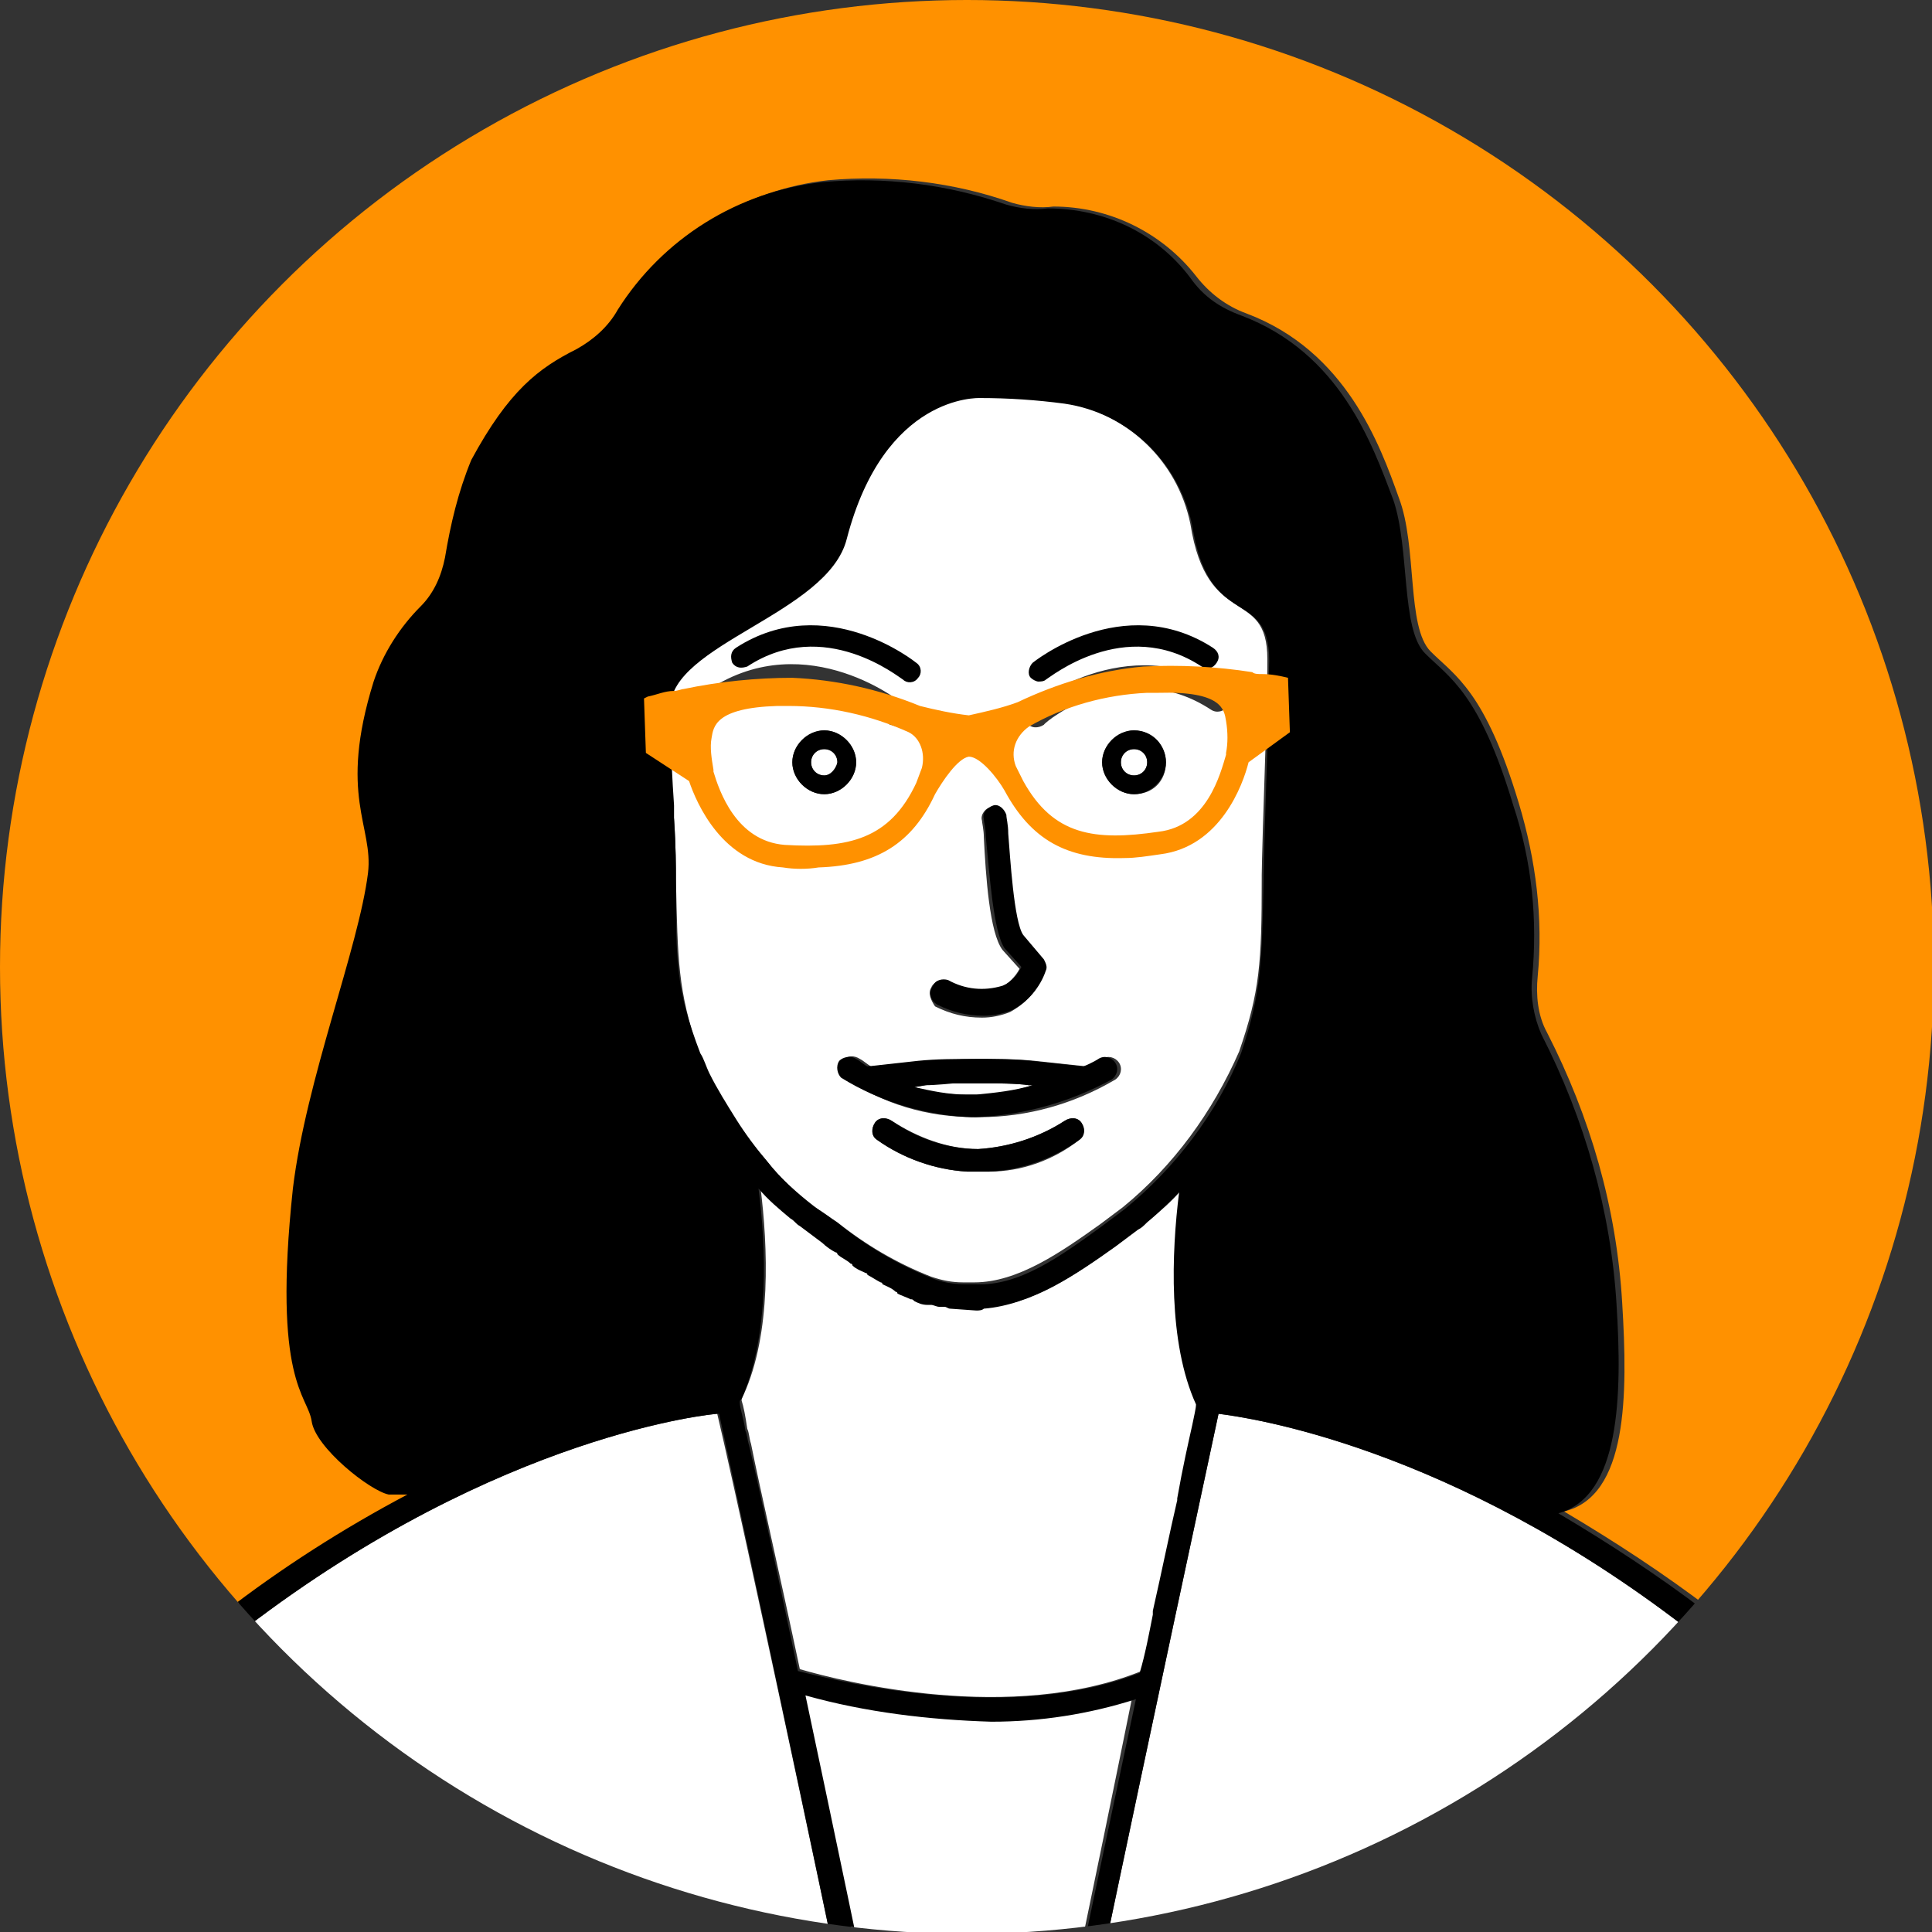 <?xml version="1.0" encoding="utf-8"?>
<!-- Generator: Adobe Illustrator 21.0.0, SVG Export Plug-In . SVG Version: 6.00 Build 0)  -->
<svg version="1.1" id="Layer_1" xmlns="http://www.w3.org/2000/svg" xmlns:xlink="http://www.w3.org/1999/xlink" x="0px" y="0px"
	 viewBox="0 0 102.9 102.9" style="enable-background:new 0 0 102.9 102.9;" xml:space="preserve">
<rect x="0" y="0" width="102.9" height="102.9" fill="#333333" stroke="none"/>
<style type="text/css">
	.st0{clip-path:url(#SVGID_2_);}
	.st1{fill:#FFFFFF;}
	.st2{fill:#FF9100;}
	.st3{fill:none;}
	.st4{fill:#0698A7;}
</style>
<g>
	<defs>
		<circle id="SVGID_1_" cx="51.5" cy="51.5" r="51.5"/>
	</defs>
	<clipPath id="SVGID_2_">
		<use xlink:href="#SVGID_1_"  style="overflow:visible;"/>
	</clipPath>
	<g class="st0">
		<g>
			<path class="st1" d="M39.5,74.6c0.1,0.3,0.2,0.8,0.3,1.5c0.1,0.2,0.1,0.5,0.2,0.8c0.5,2.5,1.5,6.8,2.6,12
				c2.4,0.7,11.3,2.9,18.2,0.1c0.2-1.1,0.5-2.1,0.7-3.1l0-0.2c0.5-2.3,0.9-4.3,1.3-5.9l0-0.1c0.4-1.7,0.6-3,0.8-3.9
				c0.1-0.5,0.2-0.9,0.2-1.1c-1.6-3.3-1.3-8.1-0.9-11.3c-0.5,0.6-1.1,1.1-1.7,1.6c-0.2,0.1-0.3,0.3-0.5,0.4
				c-0.4,0.3-0.8,0.6-1.2,0.9c-2.1,1.5-4.4,3.2-7,3.3c-0.1,0.1-0.2,0.1-0.4,0.1l0,0l-1.4-0.1c-0.1,0-0.2,0-0.3-0.1
				c-0.1,0-0.1,0-0.2,0l-0.1,0c-0.1,0-0.3-0.1-0.4-0.1c-0.1,0-0.1,0-0.2,0c-0.2-0.1-0.4-0.1-0.7-0.2c-0.1,0-0.1,0-0.2-0.1
				c-0.2-0.1-0.5-0.2-0.7-0.3c0,0-0.1,0-0.1-0.1c-0.2-0.1-0.5-0.2-0.7-0.4c0,0-0.1,0-0.1-0.1c-0.2-0.1-0.5-0.3-0.7-0.4
				c0,0-0.1,0-0.1-0.1c-0.2-0.1-0.5-0.3-0.7-0.4c0,0-0.1,0-0.1-0.1c-0.2-0.2-0.5-0.3-0.7-0.5c0,0-0.1,0-0.1-0.1
				c-0.2-0.2-0.5-0.4-0.7-0.5c-0.4-0.3-0.8-0.6-1.2-0.9c-0.2-0.1-0.3-0.2-0.5-0.4c-0.6-0.5-1.2-1.1-1.7-1.6
				c0.4,3.2,0.6,7.8-0.9,11.1C39.5,74.5,39.5,74.5,39.5,74.6z"/>
			<path class="st1" d="M35.9,43.6c0.1,1.5,0.1,2.7,0.1,3l0,0.2c0.1,4.4,0.1,5.9,1.2,9.2c0.1,0.4,0.3,0.8,0.5,1.1
				c0.4,0.8,0.9,1.6,1.4,2.4c0.5,0.8,1.1,1.6,1.7,2.3c0.7,0.9,1.6,1.7,2.5,2.4c0.4,0.3,0.8,0.6,1.3,0.9c1.5,1.2,3.2,2.2,5,2.9
				c0.6,0.2,1.1,0.3,1.7,0.3c0.1,0,0.2,0,0.2,0v0c0,0,0,0,0.1,0h0l0,0l0,0c0.1,0,0.2,0,0.3,0c2.3,0,4.6-1.6,6.7-3.1
				c0.4-0.3,0.8-0.6,1.2-0.9c2.7-2.2,4.8-5.1,6.2-8.3c1.1-3.2,1.2-4.7,1.2-9.2l0-0.2c0-0.5,0.1-3.9,0.2-6.8c0.1-2.2,0.1-4.6,0.1-4.7
				c0-3.9-3.2-1.5-4.1-7.2c-0.7-3.4-3.4-5.9-6.8-6.5c-1.5-0.2-3-0.3-4.5-0.3c-0.1,0-5.1-0.1-7.1,7.5c-1,4-9.4,5.6-9.4,9
				c0,0.3,0,2.3,0.1,5.2C35.8,43.2,35.8,43.4,35.9,43.6z M43.9,42.3c-0.9,0-1.7-0.8-1.7-1.7c0-0.9,0.8-1.7,1.7-1.7
				c0.9,0,1.7,0.8,1.7,1.7c0,0,0,0,0,0C45.6,41.5,44.8,42.3,43.9,42.3L43.9,42.3z M57.5,60.7c-1.4,1.1-3.1,1.7-4.8,1.7
				c-0.5,0-0.7,0-1.2,0c-1.7-0.1-3.4-0.7-4.8-1.7c-0.3-0.2-0.3-0.6-0.1-0.9s0.6-0.3,0.9-0.1c1.4,0.9,3,1.5,4.6,1.5
				c1.6-0.1,3.2-0.6,4.6-1.5c0.3-0.2,0.7-0.2,0.9,0.1S57.8,60.4,57.5,60.7L57.5,60.7L57.5,60.7z M60.4,42.3c-0.9,0-1.7-0.8-1.7-1.7
				c0-0.9,0.8-1.7,1.7-1.7c0.9,0,1.7,0.8,1.7,1.7c0,0,0,0,0,0C62.1,41.6,61.4,42.3,60.4,42.3L60.4,42.3z M54.8,37.6
				c0.1,0,5.2-4.2,10.4-0.9c0.3,0.2,0.4,0.6,0.2,0.9c-0.2,0.3-0.6,0.4-0.9,0.2l0,0c-4.4-2.9-8.8,0.6-8.9,0.8
				c-0.3,0.2-0.7,0.2-0.9-0.1c0,0,0,0,0,0C54.5,38.2,54.6,37.8,54.8,37.6z M49.6,52.6c0.1-0.3,0.5-0.4,0.8-0.3
				c0.9,0.5,2,0.7,2.9,0.3c0.4-0.2,0.8-0.6,1-1l-0.9-1c-0.7-0.9-0.9-4-1-6c0-0.4-0.1-0.8-0.1-0.9c-0.1-0.3,0.2-0.7,0.5-0.7
				c0.3-0.1,0.7,0.2,0.7,0.5c0,0.2,0.1,0.6,0.1,1c0.1,1.1,0.3,4.7,0.8,5.4l1.1,1.3c0.1,0.2,0.2,0.4,0.1,0.6
				c-0.3,0.9-0.9,1.6-1.8,2.1c-0.5,0.2-1,0.3-1.5,0.3c-0.9,0-1.7-0.2-2.5-0.6C49.6,53.3,49.4,52.9,49.6,52.6z M52.1,56.4L52.1,56.4
				c1,0,2,0,3,0.1l2.8,0.3c0.5-0.2,0.8-0.4,0.8-0.4c0.3-0.2,0.7-0.1,0.9,0.2c0.2,0.3,0.1,0.7-0.2,0.9c-2.2,1.3-4.7,2-7.2,2
				c0,0-0.2,0-0.3,0c-2.5,0-4.9-0.7-6.9-2.1c-0.3-0.2-0.3-0.6-0.1-0.9c0.2-0.3,0.6-0.3,0.9-0.1c0.2,0.1,0.4,0.3,0.6,0.4l0,0l2.9-0.3
				C50.1,56.5,51.1,56.4,52.1,56.4L52.1,56.4z M37.8,36.7c5.2-3.4,10.4,0.8,10.4,0.9c0.3,0.2,0.3,0.6,0.1,0.9
				c-0.1,0.1-0.3,0.2-0.5,0.2c-0.1,0-0.3-0.1-0.4-0.1c-0.2-0.2-4.5-3.7-8.9-0.8c-0.3,0.2-0.7,0.1-0.9-0.2
				C37.4,37.3,37.5,36.9,37.8,36.7C37.8,36.7,37.8,36.7,37.8,36.7z"/>
			<circle class="st1" cx="43.9" cy="40.6" r="0.7"/>
			<circle class="st1" cx="60.4" cy="40.6" r="0.7"/>
			<path class="st1" d="M52,58.3c1,0,2.1-0.2,3-0.5l-0.2,0c-0.6-0.1-1.9-0.1-1.9-0.1c-0.2,0-2.1,0-2.1,0c0,0-1,0-1.5,0.1l-0.6,0.1
				c0.9,0.3,1.9,0.4,2.8,0.4L52,58.3z"/>
			<path class="st1" d="M38.2,75.3c-0.1,0-11.5,1-25.1,11.4l-7.7,51.2h45.7C49.8,128.7,39.6,81.1,38.2,75.3
				C38.3,75.3,38.3,75.3,38.2,75.3z"/>
			<path class="st2" d="M-26.4-13.5v172.6h146.1V-13.5H-26.4z M3.9,139.2L12,86l0.2-0.2c3.1-2.4,6.3-4.5,9.8-6.3
				c-0.3,0.1-0.6,0.1-1,0c-1.1-0.2-3.9-2.5-4.1-3.9s-2.2-2-1-12.4c0.6-5.8,3.5-12.8,4-16.8c0.3-2.5-1.6-4.2,0.3-10.2
				c0.5-1.5,1.3-2.9,2.5-4c0.7-0.7,1.1-1.6,1.3-2.6c0.2-1.8,0.7-3.5,1.4-5.2c1.9-3.6,3.6-4.8,5.6-5.9c0.9-0.5,1.7-1.2,2.2-2.1
				c2.4-3.8,6.4-6.3,10.9-6.8c3.3-0.3,6.7,0.1,9.8,1.2c0.7,0.2,1.5,0.3,2.2,0.2c3,0,5.8,1.4,7.6,3.7c0.7,0.9,1.6,1.6,2.7,2
				c5.3,2,7.1,7,8.1,9.8c1,2.6,0.4,6.9,1.7,8.2c1.3,1.3,2.9,2.1,4.7,8.1c0.9,3,1.3,6.1,1,9.2c-0.1,1,0,2.1,0.5,3
				c2.3,4.5,3.7,9.3,4,14.4c0.3,4.9,0.3,10.3-3.1,11.1c2.7,1.6,5.3,3.3,7.8,5.2L91,86l0,0.3l6.8,52.9L3.9,139.2z"/>
			<path class="st1" d="M52.2,130.4c0.1-0.5,0.2-1,0.3-1.5l0-0.1c0.1-0.5,0.2-1.1,0.3-1.7l0-0.1c0.1-0.6,0.2-1.2,0.3-1.7l0-0.1
				c0.1-0.6,0.2-1.2,0.4-1.8l0-0.1c0.1-0.6,0.2-1.2,0.4-1.9l0,0c2-9.7,4.5-21.6,6.4-31c-2.5,0.8-5.1,1.2-7.7,1.2
				c-3.4,0-6.7-0.5-9.9-1.4c2.8,13.2,6.7,31.5,8.5,41.6l0,0c0.1,0.4,0.1,0.8,0.2,1.1l0.1,0.3c0,0,0.2-1,0.2-1.3l0-0.1
				c0.1-0.5,0.2-0.9,0.3-1.4L52.2,130.4z"/>
			<path class="st1" d="M64.9,75.3c-1.3,6.1-11.5,53.4-12.8,62.6h44.3l-6.6-51.2C77.2,77,66.5,75.5,64.9,75.3z"/>
			<path d="M56.7,59.7c-1.4,0.9-3,1.4-4.6,1.5c-1.7,0-3.3-0.6-4.6-1.5c-0.3-0.2-0.7-0.2-0.9,0.1s-0.2,0.7,0.1,0.9l0,0
				c1.4,1,3.1,1.6,4.8,1.7c0.5,0,0.6,0,1.2,0c1.8-0.1,3.4-0.7,4.8-1.7c0.3-0.2,0.3-0.6,0.1-0.9S57,59.5,56.7,59.7L56.7,59.7
				L56.7,59.7z"/>
			<path d="M60.4,38.9c-0.9,0-1.7,0.8-1.7,1.7s0.8,1.7,1.7,1.7s1.7-0.8,1.7-1.7c0,0,0,0,0,0C62.1,39.7,61.4,38.9,60.4,38.9z
				 M60.4,41.3c-0.4,0-0.7-0.3-0.7-0.7c0-0.4,0.3-0.7,0.7-0.7c0.4,0,0.7,0.3,0.7,0.7c0,0,0,0,0,0C61.1,41,60.8,41.3,60.4,41.3z"/>
			<path d="M45.6,40.6c0-0.9-0.8-1.7-1.7-1.7c-0.9,0-1.7,0.8-1.7,1.7c0,0.9,0.8,1.7,1.7,1.7C44.8,42.3,45.6,41.5,45.6,40.6z
				 M43.9,41.3c-0.4,0-0.7-0.3-0.7-0.7c0-0.4,0.3-0.7,0.7-0.7c0.4,0,0.7,0.3,0.7,0.7c0,0,0,0,0,0C44.5,41,44.2,41.3,43.9,41.3z"/>
			<path d="M49.9,53.5c0.8,0.4,1.6,0.6,2.5,0.6c0.5,0,1-0.1,1.5-0.3c0.8-0.4,1.5-1.2,1.8-2.1c0.1-0.2,0-0.4-0.1-0.6l-1.1-1.3
				c-0.5-0.7-0.7-4.2-0.8-5.4c0-0.5-0.1-0.8-0.1-1c-0.1-0.3-0.4-0.6-0.7-0.5c-0.3,0.1-0.6,0.4-0.5,0.7l0,0c0,0.2,0.1,0.5,0.1,0.9
				c0.2,2,0.4,5.1,1,6l0.9,1c-0.2,0.4-0.5,0.8-1,1c-1,0.3-2,0.2-2.9-0.3c-0.3-0.1-0.7,0-0.8,0.3C49.4,52.9,49.6,53.3,49.9,53.5
				L49.9,53.5z"/>
			<path d="M55.3,36.3c0.1,0,0.3,0,0.4-0.1c0.2-0.1,4.2-3.4,8.3-0.7c0.3,0.2,0.6,0.1,0.8-0.2c0.2-0.3,0.1-0.6-0.2-0.8
				c-4.8-3.1-9.6,0.8-9.6,0.8c-0.2,0.2-0.3,0.6-0.1,0.8C55,36.2,55.2,36.3,55.3,36.3L55.3,36.3z"/>
			<path d="M39.8,35.5c4.1-2.7,8.1,0.6,8.3,0.7c0.2,0.2,0.6,0.2,0.8-0.1c0,0,0,0,0,0c0.2-0.2,0.2-0.6-0.1-0.8c0,0-4.8-3.9-9.6-0.8
				c-0.3,0.2-0.3,0.5-0.2,0.8C39.2,35.6,39.5,35.6,39.8,35.5L39.8,35.5z"/>
			<path d="M91,86l-0.2-0.2c-2.5-1.9-5.1-3.6-7.8-5.2c3.3-0.9,3.4-6.3,3.1-11.1c-0.3-5-1.7-9.9-4-14.4c-0.4-0.9-0.6-2-0.5-3
				c0.3-3.1,0-6.2-1-9.2c-1.8-6-3.4-6.8-4.7-8.1c-1.3-1.3-0.8-5.6-1.7-8.2c-1.1-2.9-2.8-7.8-8.1-9.8c-1.1-0.4-2-1-2.7-2
				c-1.8-2.4-4.6-3.7-7.6-3.7c-0.7,0.1-1.5,0-2.2-0.2c-3.2-1.1-6.5-1.5-9.8-1.2c-4.5,0.5-8.5,3-10.9,6.8c-0.5,0.9-1.3,1.6-2.2,2.1
				c-2,1-3.6,2.2-5.6,5.9c-0.7,1.7-1.1,3.4-1.4,5.2c-0.2,1-0.6,1.9-1.3,2.6c-1.1,1.1-2,2.5-2.5,4c-1.9,6.1,0,7.7-0.3,10.2
				c-0.5,4-3.3,11-4,16.8c-1.1,10.3,0.8,11,1,12.4s3.1,3.7,4.1,3.9c0.3,0,0.6,0,1,0c-3.4,1.8-6.7,3.9-9.8,6.3L12,86l-8,53.2h93.9
				L91,86.2L91,86z M35.7,37.7c0-3.4,8.4-5,9.4-9c2-7.7,7-7.5,7.1-7.5c1.5,0,3,0.1,4.5,0.3c3.4,0.5,6.1,3.1,6.8,6.5
				c0.9,5.7,4.1,3.2,4.1,7.2c0,0.2-0.1,2.5-0.1,4.7c-0.1,2.9-0.2,6.2-0.2,6.8l0,0.2c-0.1,4.4-0.1,5.9-1.2,9.2
				c-1.3,3.2-3.5,6.1-6.2,8.3c-0.4,0.3-0.8,0.6-1.2,0.9c-2.2,1.6-4.4,3.2-6.7,3.1c-0.1,0-0.2,0-0.3,0l0,0l0,0h0c0,0,0,0-0.1,0v0
				c-0.1,0-0.2,0-0.2,0c-0.6,0-1.2-0.1-1.7-0.3c-1.8-0.7-3.5-1.7-5-2.9c-0.4-0.3-0.8-0.6-1.3-0.9c-0.9-0.7-1.8-1.5-2.5-2.4
				c-0.6-0.7-1.2-1.5-1.7-2.3c-0.5-0.8-1-1.6-1.4-2.4c-0.2-0.4-0.3-0.8-0.5-1.1C36,52.7,36,51.3,36,46.8l0-0.2c0-0.3,0-1.5-0.1-3
				c0-0.2,0-0.4,0-0.7C35.7,40,35.7,38.1,35.7,37.7L35.7,37.7z M40.4,63.3c0.5,0.6,1.1,1.1,1.7,1.6c0.2,0.1,0.3,0.3,0.5,0.4
				c0.4,0.3,0.8,0.6,1.2,0.9c0.2,0.2,0.5,0.4,0.7,0.5c0,0,0.1,0,0.1,0.1c0.2,0.2,0.5,0.3,0.7,0.5c0,0,0.1,0,0.1,0.1
				c0.2,0.2,0.5,0.3,0.7,0.4c0,0,0.1,0,0.1,0.1c0.2,0.1,0.5,0.3,0.7,0.4c0,0,0.1,0,0.1,0.1c0.2,0.1,0.5,0.2,0.7,0.4
				c0,0,0.1,0,0.1,0.1c0.2,0.1,0.5,0.2,0.7,0.3c0.1,0,0.1,0,0.2,0.1c0.2,0.1,0.4,0.2,0.7,0.2c0.1,0,0.1,0,0.2,0
				c0.1,0,0.3,0.1,0.4,0.1l0.1,0c0.1,0,0.1,0,0.2,0c0.1,0,0.2,0.1,0.3,0.1l1.4,0.1l0,0c0.1,0,0.3,0,0.4-0.1c2.5-0.2,4.9-1.8,7-3.3
				c0.4-0.3,0.8-0.6,1.2-0.9c0.2-0.1,0.3-0.2,0.5-0.4c0.6-0.5,1.2-1.1,1.7-1.6c-0.4,3.2-0.6,8,0.9,11.3c0,0.2-0.1,0.6-0.2,1.1
				c-0.2,0.9-0.5,2.2-0.8,3.9l0,0.1c-0.4,1.7-0.8,3.7-1.3,5.9l0,0.2c-0.2,1-0.4,2.1-0.7,3.1c-6.9,2.7-15.8,0.5-18.2-0.1
				c-1.1-5.2-2-9.5-2.6-12c-0.1-0.3-0.1-0.6-0.2-0.8c-0.1-0.7-0.3-1.2-0.3-1.5c0-0.1,0-0.1,0.1-0.2C41,71.1,40.8,66.4,40.4,63.3
				L40.4,63.3z M5.4,137.9l7.7-51.2c13.6-10.4,25-11.4,25.1-11.4c0,0,0.1,0,0.1,0c1.3,5.9,11.5,53.4,12.8,62.7L5.4,137.9z M51.9,132
				c-0.1,0.3-0.2,1.3-0.2,1.3l-0.1-0.3c-0.1-0.4-0.1-0.7-0.2-1.1l0,0c-1.9-10.1-5.7-28.4-8.5-41.6c3.2,0.9,6.6,1.3,9.9,1.4
				c2.6,0,5.2-0.4,7.7-1.2c-2,9.4-4.5,21.2-6.4,31l0,0c-0.1,0.6-0.3,1.3-0.4,1.9l0,0.1c-0.1,0.6-0.2,1.2-0.4,1.8l0,0.1
				c-0.1,0.6-0.2,1.2-0.3,1.7l0,0.1c-0.1,0.6-0.2,1.1-0.3,1.7l0,0.1c-0.1,0.5-0.2,1-0.3,1.5l0,0.1c-0.1,0.5-0.2,1-0.3,1.4L51.9,132z
				 M52.1,137.9c1.3-9.2,11.5-56.5,12.8-62.6c1.6,0.2,12.3,1.7,24.9,11.4l6.6,51.2H52.1z"/>
			<path d="M46.2,56.8c-0.2-0.1-0.4-0.3-0.6-0.4c-0.3-0.2-0.7-0.1-0.9,0.1c-0.2,0.3-0.1,0.7,0.1,0.9c2.1,1.3,4.5,2,6.9,2.1
				c0.1,0,0.3,0,0.3,0c2.5-0.1,5-0.8,7.2-2c0.3-0.2,0.4-0.6,0.2-0.9c-0.2-0.3-0.6-0.4-0.9-0.2c0,0-0.3,0.2-0.8,0.4l-2.8-0.3
				c-1-0.1-2-0.1-3-0.1l0,0c-1,0-2,0-3,0.1L46.2,56.8L46.2,56.8z M49.3,57.8c0.5,0,1.5-0.1,1.5-0.1c0,0,1.9,0,2.1,0
				c0,0,1.3,0,1.9,0.1l0.2,0c-1,0.3-2,0.4-3,0.5h-0.5c-1,0-1.9-0.2-2.8-0.4L49.3,57.8z"/>
		</g>
	</g>
</g>
<g>
	<path class="st3" d="M65.3,40.2l0-0.1c0.1-0.6,0.1-1.2,0-1.7c-0.1-0.6-0.3-1.6-3.6-1.5c-0.2,0-0.4,0-0.6,0
		c-2.2,0.1-4.4,0.7-6.3,1.8c-0.7,0.5-0.9,1.3-0.7,2.1l0.4,0.8c1.6,2.9,3.8,3.3,7.2,2.8C64.3,44,65.1,41.3,65.3,40.2z"/>
	<path class="st3" d="M48.3,38.9c-2-1-4.2-1.4-6.4-1.4c-0.2,0-0.4,0-0.6,0c-3.4,0.1-3.4,1.1-3.5,1.7c0,0.6,0,1.2,0.1,1.7l0,0.1
		c0.3,1,1.2,3.8,3.8,3.9c3.5,0.2,5.6-0.2,7-3.3l0.3-0.8C49.3,40.1,49,39.3,48.3,38.9z"/>
	<path class="st4" d="M66.5,36.4c-1.9-0.3-3.8-0.4-5.6-0.3c-2.3,0.2-4.5,0.8-6.5,1.8c-0.9,0.3-1.8,0.6-2.8,0.7l-0.1,0l-0.1-0.1
		c-0.9-0.1-1.9-0.3-2.8-0.6c-2.1-0.9-4.3-1.4-6.6-1.5c-1.9,0-3.8,0.2-5.6,0.6c-0.1,0-0.3,0.1-0.6,0.1c-0.3,0-0.7,0.1-1,0.2l0.1,2.1
		l2.2,1.4l0,0.1c0.2,0.6,0.4,1.1,0.7,1.6c-0.3-0.5-0.5-1.1-0.7-1.7l0-0.1c-0.2-0.7-0.2-1.3-0.2-2c0.1-1.2,0.8-2.3,4.8-2.3
		c2.3,0,4.6,0.5,6.7,1.5c1,0.6,1.4,1.7,1.1,2.8l-0.1,0.2c0.4-0.7,1.1-1.5,1.9-1.5h0c0.8,0,1.5,0.8,2,1.4L53.6,41
		c-0.4-1.1,0-2.3,0.9-2.9c2-1.1,4.3-1.8,6.6-1.9c0.2,0,0.4,0,0.6,0c3.5-0.1,4.1,0.9,4.3,2.1c0.1,0.7,0.1,1.3-0.1,2l0,0.2
		c-0.1,0.6-0.3,1.1-0.6,1.7c0.3-0.5,0.5-1.1,0.6-1.7l0-0.1l2.1-1.6l-0.1-2.1c-0.3-0.1-0.7-0.1-1-0.1C66.9,36.5,66.7,36.5,66.5,36.4z
		"/>
	<path class="st2" d="M68.6,36.1c-0.4-0.1-0.9-0.2-1.4-0.2c-0.2,0-0.4,0-0.5-0.1c-1.9-0.3-3.9-0.4-5.8-0.3c-2.3,0.2-4.6,0.9-6.7,1.9
		c-0.8,0.3-1.7,0.5-2.6,0.7c-0.9-0.1-1.8-0.3-2.6-0.5c-2.2-0.9-4.5-1.4-6.8-1.5c-1.9,0-3.9,0.2-5.8,0.6c-0.1,0-0.3,0.1-0.5,0.1
		c-0.5,0-0.9,0.2-1.4,0.3l-0.2,0.1l0.1,2.9l2.3,1.5c0.4,1.2,1.8,4.4,5,4.6c0.6,0.1,1.3,0.1,1.9,0c3.1-0.1,5-1.3,6.2-3.9
		c0.4-0.7,1.2-1.9,1.8-2c0,0,0,0,0,0c0.6,0,1.5,1.1,1.9,1.8c1.4,2.6,3.3,3.7,6.4,3.6h0c0.6,0,1.2-0.1,1.9-0.2
		c3.2-0.4,4.4-3.7,4.7-4.9l2.2-1.6l-0.1-2.9L68.6,36.1z M54.5,41.6l-0.4-0.8c-0.3-0.8,0-1.6,0.7-2.1c1.9-1.1,4.1-1.7,6.3-1.8
		c0.2,0,0.4,0,0.6,0c3.4-0.1,3.5,0.9,3.6,1.5c0.1,0.6,0.1,1.2,0,1.7l0,0.1c-0.3,1-1,3.8-3.6,4.1C58.3,44.8,56.1,44.5,54.5,41.6z
		 M49.1,40.9l-0.3,0.8c-1.4,3-3.6,3.5-7,3.3c-2.6-0.2-3.5-2.9-3.8-3.9l0-0.1c-0.1-0.6-0.2-1.2-0.1-1.7c0.1-0.6,0.2-1.6,3.5-1.7
		c0.2,0,0.4,0,0.6,0c2.2,0,4.4,0.5,6.4,1.4C49,39.3,49.3,40.1,49.1,40.9z"/>
</g>
</svg>
